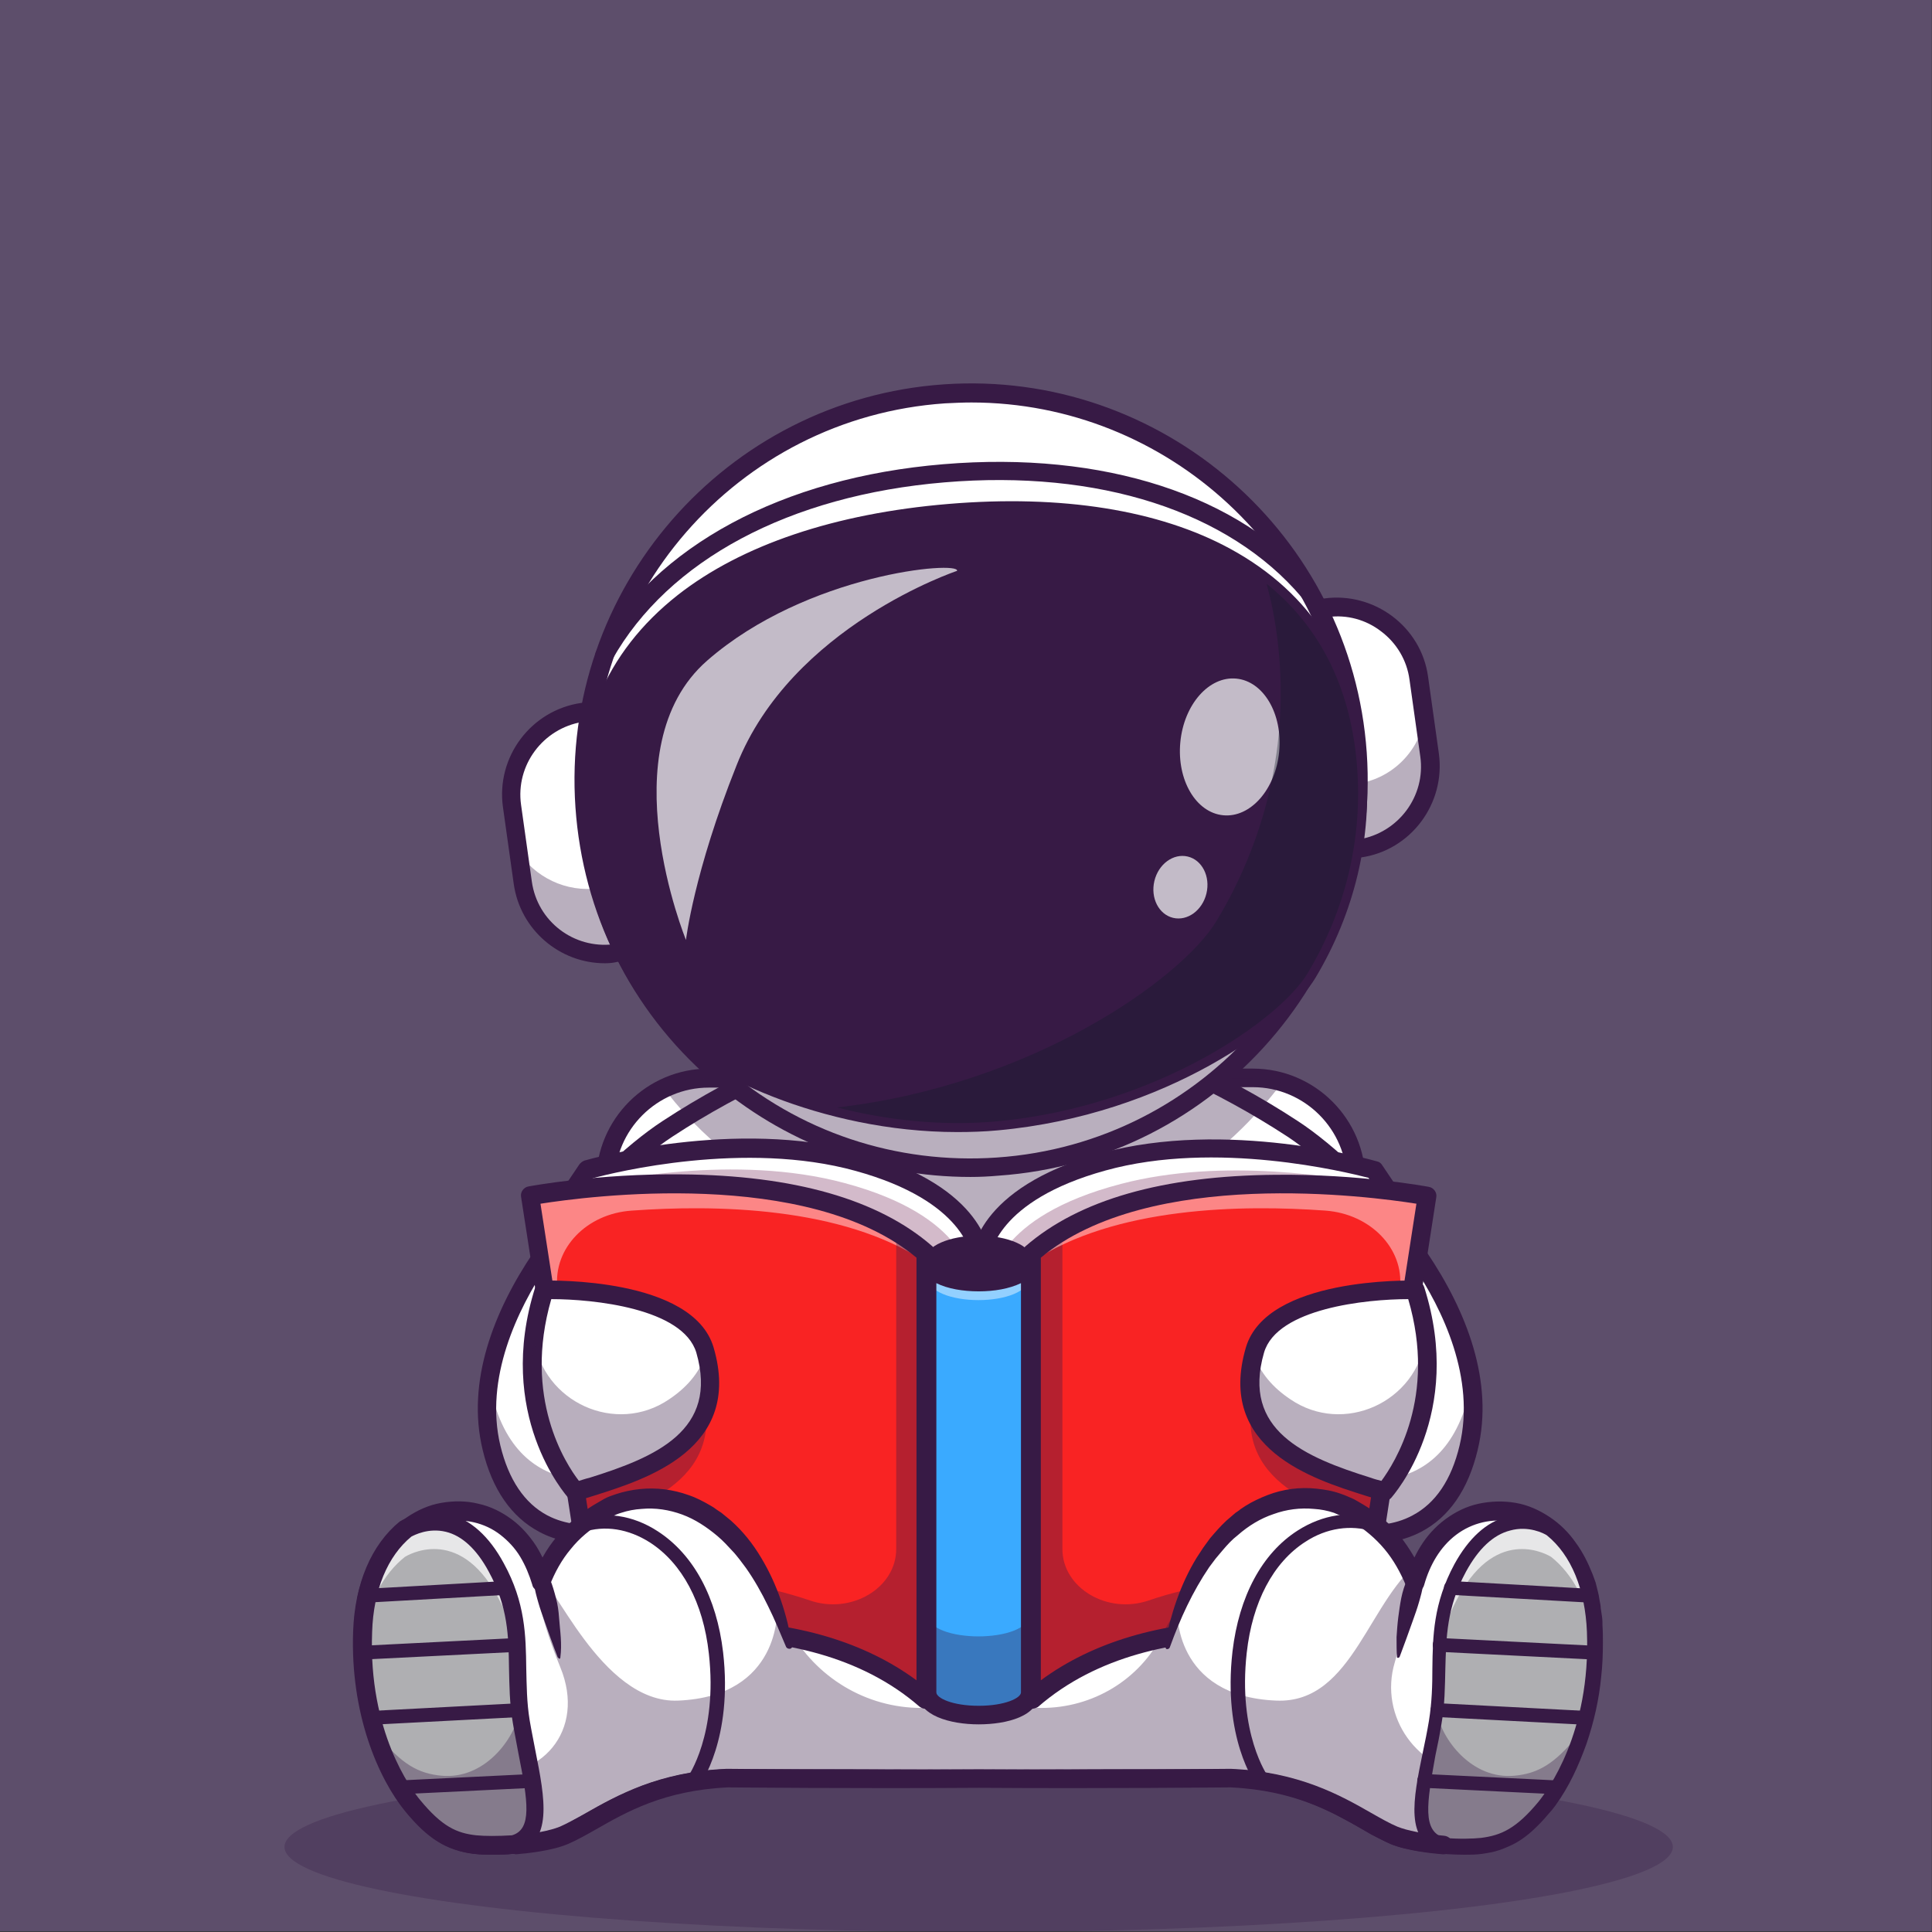 <?xml version="1.0" encoding="UTF-8"?><svg xmlns="http://www.w3.org/2000/svg" viewBox="0 0 300 300"><rect x="0" y="0" width="300" height="300" fill="#333333" stroke="none"/><defs><style>.cls-1{opacity:.45;}.cls-1,.cls-2,.cls-3,.cls-4{fill:none;}.cls-2{opacity:.3;}.cls-3{opacity:.35;}.cls-4{opacity:.7;}.cls-5{fill:#f92323;}.cls-6{fill:#fff;}.cls-7{fill:#6b184e;}.cls-8{fill:#afafb2;}.cls-9{fill:#111a28;}.cls-10{fill:#371a45;}.cls-11{fill:#3aaaff;}.cls-12{fill:#5d4e6b;}</style></defs><g id="Ebene_1"><rect class="cls-12" x="-.036" y="-.095" width="300" height="300"/></g><g id="Astronauten"><g id="Astronaut"><g class="cls-2"><ellipse class="cls-10" cx="151.966" cy="286.794" rx="107.791" ry="13.206"/></g><path class="cls-6" d="m210.554,183.361v69.179c0,8.849-7.173,16.021-16.021,16.021h-84.463c-8.848,0-16.021-7.173-16.021-16.021v-69.246c.067-6.301,3.821-11.731,9.117-14.278,2.078-1.006,4.424-1.542,6.905-1.542h84.463c1.542,0,3.084.201,4.558.67,6.569,1.877,11.396,7.977,11.463,15.217h0Z"/><path class="cls-10" d="m194.533,269.969h-84.463c-9.653,0-17.496-7.843-17.496-17.496v-69.045c0-9.653,7.843-17.496,17.496-17.496h84.463c9.653,0,17.496,7.843,17.496,17.496v69.045c0,9.653-7.843,17.496-17.496,17.496Zm-84.463-101.087c-8.044,0-14.613,6.569-14.613,14.613v68.978c0,8.044,6.569,14.613,14.613,14.613h84.463c8.044,0,14.613-6.569,14.613-14.613v-69.045c0-8.044-6.569-14.613-14.613-14.613l-84.463.067h0Z"/><rect class="cls-6" x="119.723" y="221.704" width="63.615" height="50.074"/><path class="cls-6" d="m228.117,224.788c-3.084,12.938-12.133,13.943-17.563,13.273-2.547-.335-4.29-1.006-4.29-1.006h-107.992s-1.743.67-4.29,1.006c-5.43.67-14.479-.335-17.63-13.273-3.553-14.815,7.106-31.104,17.63-41.494,3.419-3.352,6.77-6.1,9.653-7.977,1.073-.67,2.078-1.341,3.151-2.011,3.553-2.212,7.106-4.156,10.591-5.832,18.77-9.251,34.59-11.731,34.59-11.731h.603s15.82,2.48,34.59,11.731c2.815,1.408,5.698,2.949,8.647,4.692,1.676,1.006,3.419,2.078,5.095,3.151,2.882,1.877,6.301,4.625,9.72,8.044,10.457,10.323,21.116,26.613,17.496,41.427h0Z"/><g class="cls-3"><path class="cls-10" d="m228.117,224.788c-4.558,18.971-21.853,12.267-21.853,12.267h-107.992s-17.362,6.703-21.92-12.267c-.804-3.419-.871-6.905-.402-10.323.067.67.201,1.274.402,1.944,4.558,18.971,21.92,12.267,21.92,12.267h107.992s17.295,6.703,21.853-12.267c.134-.67.268-1.274.402-1.944.536,3.419.469,6.905-.402,10.323Z"/></g><path class="cls-10" d="m91.502,239.669c-2.413,0-5.162-.402-7.776-1.81-4.29-2.279-7.307-6.569-8.781-12.736-5.095-21.116,17.027-43.907,27.886-51.013,23.998-15.753,48.6-19.775,48.868-19.775h1.006c.268.067,24.87,4.022,48.868,19.775,10.86,7.106,32.981,29.897,27.886,51.013-1.475,6.167-4.424,10.457-8.781,12.736-6.905,3.62-14.748.67-15.083.603-.737-.268-1.14-1.14-.804-1.877s1.14-1.14,1.877-.804h0c.067,0,6.972,2.614,12.669-.469,3.553-1.877,6.033-5.497,7.307-10.86,2.48-10.39-2.547-21.049-7.307-28.087-6.167-9.318-14.345-16.49-19.373-19.842-22.725-14.882-45.851-19.038-47.594-19.373h-.402c-1.743.335-24.937,4.491-47.594,19.373-5.095,3.352-13.206,10.524-19.373,19.842-4.692,7.039-9.787,17.697-7.307,28.087,1.274,5.296,3.754,8.983,7.307,10.86,5.765,3.017,12.602.469,12.669.469.737-.268,1.609.067,1.877.804s-.067,1.609-.804,1.877c-.201,0-3.285,1.207-7.24,1.207h0Z"/><path class="cls-6" d="m211.091,131.744h0c-.67.067-1.274-.402-1.408-1.006l-4.893-34.925c-.067-.67.402-1.274,1.006-1.408h0c7.039-1.006,13.541,3.888,14.546,10.927l1.676,11.932c1.006,6.972-3.955,13.474-10.927,14.479h0Z"/><path class="cls-10" d="m210.889,132.013c-.737,0-1.341-.536-1.475-1.274l-4.893-34.925c-.134-.804.469-1.542,1.274-1.676,7.173-1.006,13.809,4.022,14.815,11.128l1.676,11.932c1.006,7.173-4.022,13.809-11.128,14.815-.134,0-.201,0-.268,0h0Zm-3.285-37.472c-.603,0-1.207.067-1.743.134-.536.067-.871.536-.804,1.073l4.893,34.925c.067.536.536.871,1.073.804h0c6.905-.938,11.664-7.374,10.725-14.211l-1.676-11.932c-.871-6.234-6.301-10.792-12.468-10.792h0Z"/><g class="cls-3"><path class="cls-10" d="m221.213,111.634l.804,5.564c1.006,7.039-3.888,13.541-10.927,14.546-.67.067-1.274-.402-1.408-1.073l-1.341-9.318c.268.402.737.603,1.207.536l.804-.134c5.631-.67,9.854-4.894,10.86-10.122h0Z"/></g><path class="cls-10" d="m210.889,133.219c-1.341,0-2.413-.938-2.614-2.279l-4.961-34.992c-.201-1.475.804-2.815,2.279-3.017,7.776-1.073,15.083,4.357,16.155,12.133l1.676,11.932c1.073,7.776-4.357,15.083-12.133,16.155-.134.067-.268.067-.402.067h0Zm0-2.882h0Zm-4.692-34.523l4.826,34.523c6.1-1.006,10.39-6.703,9.519-12.871l-1.676-11.932c-.402-3.017-2.011-5.698-4.424-7.508-2.346-1.81-5.296-2.614-8.245-2.212h0Z"/><path class="cls-6" d="m90.429,110.629h0c.67-.067,1.274.402,1.408,1.006l4.893,34.925c.067.67-.402,1.274-1.006,1.408h0c-7.039,1.006-13.541-3.888-14.546-10.927l-1.676-11.932c-.938-7.039,3.955-13.474,10.927-14.479h0Z"/><path class="cls-10" d="m93.915,148.369c-6.435,0-12.066-4.759-13.005-11.262l-1.676-11.932c-.938-7.173,4.022-13.809,11.195-14.815.804-.134,1.542.469,1.676,1.274l4.893,34.925c.067.402-.067.804-.268,1.073-.268.335-.603.536-1.006.603-.603.067-1.207.134-1.81.134h0Zm-3.285-37.539h-.134c-6.905.938-11.664,7.374-10.725,14.211l1.676,11.932c.938,6.905,7.374,11.664,14.211,10.725.268,0,.469-.134.67-.402s.201-.469.201-.737l-4.893-34.925c-.134-.402-.536-.804-1.006-.804h0Zm-.201-.201h0Z"/><g class="cls-3"><path class="cls-10" d="m95.39,136.906l1.341,9.72c.067.67-.402,1.274-1.073,1.408-3.687.536-7.24-.603-9.921-2.748-2.413-1.944-4.156-4.826-4.625-8.178l-.737-5.028c2.614,4.089,7.508,6.569,12.669,5.832l1.274-.201c.536-.067.938-.402,1.073-.804h0Z"/></g><path class="cls-10" d="m93.915,149.575c-6.972,0-13.139-5.162-14.144-12.334l-1.676-11.932c-1.073-7.776,4.357-15.016,12.133-16.155.737-.067,1.408.067,1.944.536.603.402.938,1.073,1.006,1.743l4.893,34.925c.067.67-.067,1.408-.536,2.011s-1.073.938-1.743,1.006c-.536.134-1.207.201-1.877.201h0Zm-3.486-37.472c-6.1,1.006-10.39,6.703-9.519,12.871l1.676,11.932c.871,6.167,6.502,10.457,12.669,9.72l-4.826-34.523h0Zm.067-1.475h0Z"/><g class="cls-3"><path class="cls-10" d="m199.024,168.144c-1.006,1.408-2.145,2.748-3.285,4.022-10.055,11.396-24.467,18.971-40.891,20.11-18.77,1.274-36.198-6.167-48.13-18.971-1.274-1.341-2.48-2.815-3.62-4.29,2.078-1.006,4.424-1.542,6.905-1.542h7.307c18.77-9.251,34.59-11.731,34.59-11.731h.603s15.82,2.48,34.59,11.731h7.374c1.609,0,3.151.201,4.558.67h0Z"/></g><circle class="cls-6" cx="150.76" cy="121.153" r="60.13"/><path class="cls-10" d="m150.693,181.551c-14.546,0-28.489-5.229-39.55-14.882-12.133-10.591-19.507-25.272-20.579-41.36-2.279-33.249,22.859-62.141,56.108-64.42,16.088-1.14,31.64,4.089,43.84,14.68,12.133,10.591,19.44,25.272,20.579,41.36h0c1.14,16.088-4.089,31.64-14.68,43.84-10.591,12.133-25.272,19.44-41.36,20.579-1.542.201-2.949.201-4.357.201Zm.134-120.259c-1.408,0-2.815.067-4.223.134-32.914,2.279-57.917,30.903-55.638,63.883,1.073,15.954,8.379,30.501,20.378,41.025,12.066,10.524,27.484,15.686,43.438,14.613,32.914-2.279,57.917-30.903,55.638-63.816-1.073-15.954-8.379-30.501-20.378-41.025-10.927-9.653-24.736-14.815-39.215-14.815h0Z"/><g class="cls-3"><path class="cls-10" d="m209.616,108.752c.603,2.681.938,5.43,1.14,8.245,2.279,33.115-22.725,61.805-55.839,64.152-33.115,2.279-61.805-22.725-64.152-55.839-.067-.938-.134-1.944-.134-2.815,6.033,28.892,32.646,49.672,62.945,47.594,32.243-2.279,56.711-29.361,56.04-61.336h0Z"/></g><path class="cls-10" d="m150.693,182.757c-14.882,0-29.026-5.296-40.355-15.15-12.401-10.792-19.842-25.808-20.982-42.231-2.346-33.852,23.328-63.347,57.18-65.693,33.852-2.346,63.347,23.328,65.693,57.18h0c2.346,33.852-23.328,63.347-57.18,65.693-1.475.134-2.949.201-4.357.201Zm.134-120.259c-1.341,0-2.681.067-4.089.134-32.31,2.212-56.711,30.299-54.499,62.61,1.073,15.619,8.178,29.897,19.976,40.22,11.798,10.323,26.948,15.351,42.567,14.278,32.31-2.212,56.711-30.299,54.499-62.61h0c-2.078-30.903-27.953-54.633-58.454-54.633h0Z"/><path class="cls-10" d="m210.688,118.606c1.006,11.731-1.877,22.926-7.642,32.512-4.29,7.173-23.395,20.647-48.13,22.993-22.926,2.145-44.913-8.379-50.343-14.68-7.24-8.446-11.999-19.038-13.005-30.769-2.614-31.037,22.993-46.119,55.839-48.935,32.914-2.815,60.666,7.843,63.28,38.88h0Z"/><path class="cls-10" d="m148.615,175.786c-21.183,0-39.952-9.452-45.181-15.485-7.709-8.983-12.334-19.909-13.34-31.573-1.274-15.15,3.821-27.417,15.15-36.332,9.921-7.776,24.4-12.669,42.03-14.144,17.563-1.475,32.713.938,43.773,6.972,12.669,6.905,19.708,18.099,21.049,33.249h0c1.006,11.664-1.743,23.194-7.843,33.383-4.223,7.039-23.06,21.25-49.27,23.663-2.145.201-4.29.268-6.368.268h0Zm8.58-95.054c-3.084,0-6.301.134-9.653.402-17.027,1.408-31.037,6.1-40.489,13.541-10.524,8.245-15.284,19.641-14.077,33.785.938,11.061,5.296,21.384,12.669,29.897,4.759,5.497,22.926,14.479,43.036,14.479,2.011,0,4.022-.067,6.033-.268,24.87-2.346,43.17-15.887,47.058-22.255,5.832-9.653,8.379-20.579,7.441-31.64h0c-1.207-14.144-7.776-24.602-19.507-30.97-8.513-4.558-19.641-6.972-32.512-6.972h0Z"/><g class="cls-4"><ellipse class="cls-6" cx="190.953" cy="115.983" rx="10.659" ry="7.709" transform="translate(57.328 295.034) rotate(-84.54)"/></g><g class="cls-4"><ellipse class="cls-6" cx="183.295" cy="137.763" rx="4.894" ry="4.156" transform="translate(6.812 284.151) rotate(-76.603)"/></g><g class="cls-3"><path class="cls-9" d="m196.678,90.653c7.843,6.301,12.938,15.485,14.01,27.953,1.006,11.731-1.877,22.926-7.642,32.512-4.29,7.173-23.395,20.647-48.13,22.993-8.714.804-17.362-.201-24.937-2.145,30.366-3.486,53.56-20.043,58.923-28.959,7.307-12.133,10.994-26.344,9.72-41.226-.335-3.955-1.006-7.709-1.944-11.128h0Z"/></g><path class="cls-10" d="m93.848,103.255c-.268,0-.536-.067-.804-.268-.67-.402-.804-1.341-.402-1.944,9.184-16.289,28.825-26.881,53.828-28.959,24.87-2.078,45.985,4.759,57.85,18.77.402.469.469,1.274.067,1.81-.469.67-1.341.804-2.011.335-.067-.067-.201-.134-.268-.268-11.329-13.34-31.506-19.842-55.437-17.831-24.065,2.011-42.902,12.066-51.616,27.551,0,.067-.067.067-.067.134-.268.402-.67.67-1.14.67h0Z"/><g class="cls-4"><path class="cls-6" d="m106.517,145.956s-12.2-29.83,3.285-43.371,39.215-15.552,38.813-13.943c0,0-25.741,8.58-34.254,30.232-6.636,16.624-7.843,27.082-7.843,27.082h0Z"/></g><path class="cls-6" d="m85.804,189.595l5.363-7.977s22.792-6.636,42.097-1.274c18.77,5.229,19.038,14.882,19.038,14.882v19.105h-62.342l-4.156-24.736h0Z"/><path class="cls-6" d="m152.302,195.293v19.105h-62.342l-4.156-24.803,3.419-5.028,1.944-2.882s22.792-6.636,42.097-1.274c18.77,5.162,19.038,14.882,19.038,14.882h0Z"/><g class="cls-2"><path class="cls-7" d="m150.626,198.577v15.82h-60.666l-4.156-24.803,3.419-5.028c5.363-1.341,24.937-5.43,41.896-.871,19.306,5.162,19.507,14.882,19.507,14.882h0Z"/></g><path class="cls-6" d="m218.799,189.595l-5.363-7.977s-22.792-6.636-42.097-1.274c-18.77,5.229-19.038,14.882-19.038,14.882v19.105h62.342l4.156-24.736h0Z"/><path class="cls-6" d="m218.799,189.595l-4.156,24.803h-62.342v-19.105s.268-9.72,19.038-14.882c19.306-5.363,42.097,1.274,42.097,1.274l1.81,2.681,3.553,5.229h0Z"/><g class="cls-2"><path class="cls-7" d="m218.799,189.595l-4.156,24.803h-60.599v-15.686s.268-9.72,20.043-14.882c15.887-4.156,33.986-1.073,41.159.469l3.553,5.296h0Z"/></g><path class="cls-6" d="m143.721,194.622c-19.373-16.893-61.47-8.916-61.47-8.916l10.725,69.313s31.372-7.977,50.745,8.916v-69.313Z"/><path class="cls-6" d="m143.721,194.622c-19.373-16.893-61.47-8.916-61.47-8.916l10.725,69.313s31.372-7.977,50.745,8.916v-69.313Z"/><path class="cls-10" d="m152.302,215.872h-62.342c-.737,0-1.274-.536-1.408-1.207l-4.156-24.803c-.067-.335,0-.737.201-1.073l5.363-7.977c.201-.268.469-.469.804-.603.938-.268,23.395-6.636,42.902-1.274,19.574,5.43,20.043,15.82,20.043,16.289v19.172c0,.804-.603,1.475-1.408,1.475h0Zm-61.135-2.882h59.66v-17.63c0-.402-.938-8.848-17.965-13.541-17.161-4.759-37.405.201-40.824,1.14l-4.759,7.039,3.888,22.993h0Z"/><path class="cls-10" d="m214.643,215.872h-62.342c-.804,0-1.408-.67-1.408-1.408v-19.105c0-.469.469-10.86,20.043-16.289,19.507-5.363,41.963,1.006,42.902,1.274.335.067.603.268.804.603l5.363,7.977c.201.335.268.67.201,1.073l-4.156,24.803c-.134.536-.737,1.073-1.408,1.073Zm-60.934-2.882h59.66l3.888-23.06-4.759-7.039c-3.419-.871-23.663-5.899-40.824-1.14-17.027,4.692-17.898,13.139-17.965,13.541v17.697h0Z"/><path class="cls-5" d="m143.721,194.622v69.313c-19.373-16.893-50.745-8.916-50.745-8.916l-2.882-18.635-5.363-27.082-2.48-23.529c0-.067,42.097-8.044,61.47,8.848h0Z"/><g class="cls-1"><path class="cls-6" d="m143.721,194.622v1.341c-12.938-8.647-32.78-8.916-45.65-7.977-6.972.469-12.133,5.832-11.53,11.932l1.408,13.072,5.028,42.03c-1.743.335,0,0,0,0l-2.882-18.635-5.363-27.082-2.48-23.529c0-.067,42.097-8.044,61.47,8.848h0Z"/></g><g class="cls-3"><path class="cls-10" d="m143.721,194.622v69.313c-19.373-16.893-50.745-8.916-50.745-8.916l-.938-8.58c7.039-1.14,19.574-2.748,33.718,2.078,6.435,2.212,13.407-1.944,13.407-7.977v-49.136c1.676.938,3.151,2.011,4.558,3.218h0Z"/></g><path class="cls-5" d="m221.682,185.707l-3.151,20.311-4.759,30.97-2.815,18.032s-31.372-7.977-50.745,8.916v-69.313c19.373-16.893,61.47-8.916,61.47-8.916h0Z"/><path class="cls-10" d="m143.721,265.343c-.335,0-.67-.134-.938-.335-18.568-16.155-49.136-8.714-49.404-8.647-.402.067-.804,0-1.14-.201s-.603-.603-.603-1.006l-10.725-69.313c-.134-.737.402-1.475,1.14-1.609.402-.067,10.792-2.011,23.73-1.877,17.496.134,30.635,3.888,38.947,11.128.335.268.469.67.469,1.073v69.313c0,.536-.335,1.073-.871,1.341-.201.134-.402.134-.603.134h0Zm-33.517-13.675h.938c12.468.134,23.194,3.352,31.171,9.251v-65.626c-16.893-14.077-51.147-9.519-58.387-8.379l10.256,66.364c2.681-.603,8.647-1.609,16.021-1.609h0Z"/><g class="cls-3"><path class="cls-10" d="m160.413,194.622v69.313c19.373-16.893,50.745-8.916,50.745-8.916l.938-8.58c-7.039-1.14-19.574-2.748-33.718,2.078-6.435,2.212-13.407-1.944-13.407-7.977v-49.136c-1.676.938-3.151,2.011-4.558,3.218h0Z"/></g><g class="cls-1"><path class="cls-6" d="m160.212,194.622v1.341c12.938-8.647,32.78-8.916,45.65-7.977,6.972.536,12.133,5.899,11.53,11.932l-1.408,13.072-5.028,42.03c1.743.335,0,0,0,0l2.882-18.77,4.156-26.948,3.62-23.529c.067-.067-42.03-8.044-61.403,8.848h0Z"/></g><path class="cls-10" d="m160.212,265.343c-.201,0-.402-.067-.603-.134-.536-.268-.871-.737-.871-1.341v-69.246c0-.402.201-.804.469-1.073,8.312-7.24,21.384-10.994,38.947-11.128,12.938-.134,23.328,1.81,23.73,1.877.737.134,1.274.871,1.14,1.609l-10.725,69.313c-.067.402-.268.737-.603,1.006-.335.201-.737.268-1.14.201-.335-.067-30.836-7.575-49.404,8.647-.268.134-.603.268-.938.268Zm1.408-70.051v65.626c7.977-5.899,18.703-9.117,31.171-9.251,7.776-.067,14.144,1.006,16.893,1.609l10.256-66.364c-7.173-1.14-41.427-5.698-58.32,8.379h0Z"/><g class="cls-3"><path class="cls-10" d="m218.531,206.018l-4.759,30.97c-7.709-2.413-23.261-6.368-18.837-21.585,2.413-8.58,18.837-9.318,23.596-9.385h0Z"/></g><g class="cls-3"><path class="cls-10" d="m85.335,206.018l4.759,30.97c7.709-2.413,23.261-6.368,18.837-21.585-2.413-8.58-18.837-9.318-23.596-9.385h0Z"/></g><path class="cls-6" d="m219.805,200.253s-21.987-.67-24.937,9.385c-4.692,16.088,13.005,19.574,20.043,21.987,0,0,10.994-12.133,4.893-31.372h0Z"/><g class="cls-3"><path class="cls-10" d="m214.911,231.625c-6.972-2.413-24.266-5.832-20.244-21.384,1.006,3.017,3.084,5.296,5.698,7.039,8.245,5.631,19.641.469,20.982-9.452,0-.067,0-.201.067-.268,1.743,14.949-6.502,24.065-6.502,24.065h0Z"/></g><path class="cls-10" d="m214.911,233.1c-.134,0-.335,0-.469-.067-.737-.268-1.542-.536-2.48-.804-8.044-2.547-23.127-7.24-18.501-22.993,3.218-10.927,25.406-10.39,26.344-10.39.603,0,1.14.402,1.341,1.006,6.301,19.775-4.692,32.243-5.162,32.78-.268.268-.67.469-1.073.469h0Zm3.754-31.372c-6.435,0-20.378,1.408-22.389,8.312-3.486,12.066,6.301,16.222,16.624,19.44.536.201,1.073.335,1.609.469,2.011-2.748,8.647-13.005,4.156-28.221h0Z"/><path class="cls-6" d="m122.606,255.489c-6.972-25.339-22.59-24.467-28.489-21.317-3.419,1.877-7.374,4.692-10.122,11.329-4.558-16.624-26.881-14.815-27.685,7.843-.469,13.273,4.29,22.859,7.776,27.082,3.419,4.156,5.966,5.564,9.653,6.033,3.352.402,10.524-.134,13.742-1.475,5.363-2.279,11.798-8.312,25.406-8.916,0,0,18.434.201,39.081.067,20.647.134,39.081-.067,39.081-.067,13.608.603,20.043,6.636,25.406,8.916,3.218,1.341,10.39,1.944,13.742,1.475,3.687-.469,6.234-1.877,9.653-6.033,3.486-4.223,8.245-13.742,7.776-27.082-.804-22.59-23.127-24.467-27.685-7.843-2.748-6.703-6.703-9.452-10.122-11.329-5.832-3.218-21.518-4.022-28.489,21.317v10.725h-58.521c-.067,0-.067-7.91-.067-7.977l-.134-2.748h0Z"/><g class="cls-3"><path class="cls-10" d="m239.781,280.426c-3.419,4.156-5.966,5.564-9.653,6.033-3.352.402-10.524-.134-13.742-1.475-5.363-2.279-11.798-8.312-25.406-8.916,0,0-18.434.201-39.081.067-20.647.134-39.081-.067-39.081-.067-13.608.603-20.043,6.636-25.406,8.916-3.218,1.341-10.39,1.944-13.742,1.475-3.62-.469-6.234-1.877-9.653-6.033-3.486-4.223-8.245-13.742-7.776-27.082.067-1.207.134-2.279.268-3.352,1.073,9.318,4.692,16.088,7.441,19.44,3.419,4.156,5.966,5.564,9.653,6.033h.067c10.457,1.341,17.362-6.77,13.34-16.557-2.95-7.24-4.089-12.669-3.151-13.407,1.676-1.341,9.318,19.105,21.451,18.568,15.954-.67,15.351-14.077,15.351-14.077,0,0,.871,1.073,1.877,2.949,4.089,7.508,11.932,12.267,20.512,12.267,2.882,0,5.832,0,8.781-.067,3.419,0,6.77,0,9.921.067,7.91,0,15.217-4.357,18.77-11.463,1.14-2.279,2.279-3.754,2.279-3.754,0,0-.67,13.407,15.351,14.077,12.133.536,14.412-16.356,22.993-22.121-1.877,1.274-2.279,8.58-4.558,16.155-2.547,8.446,3.62,17.094,12.401,17.362.402,0,.737,0,1.006-.067,3.687-.469,6.234-1.877,9.653-6.033,2.748-3.352,6.368-10.122,7.441-19.44.134,1.073.268,2.212.335,3.352.603,13.407-4.156,22.926-7.642,27.149h0Z"/></g><path class="cls-10" d="m86.608,257.366c-.737-1.877-1.408-3.821-2.078-5.698-.335-.938-.67-1.877-.938-2.815s-.536-1.877-.67-2.882h0c-.134-.737.402-1.341,1.073-1.475.603-.067,1.14.268,1.408.737.402.938.67,1.944.938,2.949s.402,2.011.469,3.017.201,2.011.268,3.084c.067,1.006.067,2.078-.067,3.084,0,.134-.067.201-.201.201-.067-.134-.134-.134-.201-.201h0Z"/><path class="cls-10" d="m79.704,287.867c-.804,0-1.408-.67-1.408-1.475,0-.67.469-1.207,1.073-1.408.134,0,.268-.067.402-.067.804,0,1.408.67,1.408,1.475,0,.67-.469,1.207-1.073,1.408-.134.067-.268.067-.402.067Z"/><path class="cls-10" d="m216.923,257.299c-.067-1.006-.067-2.078-.067-3.084.067-1.006.134-2.011.268-3.084.134-1.006.268-2.011.469-3.017.201-1.006.536-2.011.938-2.949.268-.67,1.073-.938,1.743-.67.536.268.871.804.737,1.408h0c-.134,1.006-.402,1.944-.67,2.882s-.603,1.877-.938,2.815c-.67,1.877-1.341,3.754-2.078,5.698h0c-.067.067-.134.134-.268.134-.067,0-.134-.067-.134-.134h0Z"/><path class="cls-10" d="m180.858,255.355c.938-4.692,2.413-9.318,4.961-13.474.335-.536.67-1.006,1.006-1.542.335-.469.737-1.006,1.073-1.475.804-.938,1.609-1.877,2.547-2.748.469-.402.938-.804,1.408-1.207.268-.201.536-.335.737-.536.268-.201.536-.335.804-.536,1.073-.67,2.212-1.207,3.419-1.676,2.413-.938,5.028-1.274,7.575-1.006,1.274.134,2.547.335,3.821.804.603.201,1.207.469,1.81.737.335.134.603.335.871.469.268.134.536.335.804.469,2.145,1.274,4.156,2.949,5.698,4.893.804,1.006,1.475,2.011,2.145,3.151.603,1.073,1.14,2.212,1.609,3.352l-2.815.134c.536-1.743,1.274-3.486,2.279-5.095s2.279-3.017,3.821-4.156c1.542-1.14,3.285-2.011,5.162-2.413,1.877-.402,3.821-.469,5.765-.134s3.687,1.14,5.296,2.212,2.949,2.413,4.022,3.955c1.14,1.542,1.944,3.218,2.614,4.893.134.402.335.871.469,1.274l.335,1.341c.134.469.201.871.268,1.341s.201.871.201,1.341l.201,1.341c.067.469.067.871.067,1.341.067.938.067,1.81.067,2.681,0,1.743-.067,3.553-.268,5.296-.335,3.553-1.14,7.039-2.279,10.39-1.207,3.352-2.681,6.636-4.826,9.586-.268.335-.536.737-.871,1.073-.268.335-.603.67-.871,1.006-.603.67-1.274,1.341-1.944,1.944s-1.475,1.207-2.279,1.676c-.804.469-1.743.871-2.681,1.207s-1.877.469-2.748.603c-.938.134-1.877.134-2.748.134-1.81,0-3.553-.134-5.363-.335-.871-.134-1.743-.201-2.681-.402-.871-.201-1.743-.335-2.681-.67-.469-.134-.938-.335-1.341-.536s-.804-.402-1.207-.603-.804-.402-1.207-.603l-1.14-.67c-1.475-.871-2.949-1.676-4.491-2.48-1.475-.737-3.017-1.408-4.558-2.011-3.151-1.14-6.368-1.877-9.72-2.145-.804-.067-1.609-.134-2.48-.134h-18.099l-20.647.067-20.647-.067h-17.898c-.871,0-1.676.134-2.48.134-3.352.268-6.569,1.006-9.72,2.145-1.542.603-3.084,1.207-4.558,2.011-1.475.737-2.95,1.609-4.491,2.48l-1.14.67c-.402.201-.737.402-1.207.603-.402.201-.804.402-1.207.603-.402.201-.871.402-1.341.536-.938.335-1.81.469-2.681.67s-1.743.268-2.681.402c-1.743.201-3.553.335-5.296.335-.871,0-1.81,0-2.748-.134-.938-.134-1.877-.268-2.748-.603-.938-.268-1.81-.67-2.681-1.207s-1.609-1.073-2.279-1.676c-.737-.603-1.341-1.274-1.944-1.944-.335-.335-.603-.67-.871-1.006s-.603-.737-.871-1.073c-2.145-2.949-3.687-6.234-4.826-9.586-1.14-3.352-1.877-6.837-2.279-10.39-.134-1.743-.268-3.553-.268-5.296,0-.871,0-1.743.067-2.681.067-.469.067-.871.067-1.341l.201-1.341c.067-.469.134-.871.201-1.341.067-.469.134-.871.268-1.341l.402-1.341c.134-.469.268-.871.469-1.274.67-1.743,1.475-3.419,2.614-4.893,1.073-1.475,2.48-2.882,4.022-3.955,1.609-1.073,3.352-1.877,5.296-2.212s3.888-.335,5.765.134c1.877.402,3.62,1.274,5.162,2.413s2.815,2.614,3.821,4.156c1.006,1.609,1.743,3.352,2.212,5.095l-2.748-.134c.469-1.14,1.006-2.279,1.609-3.352s1.341-2.145,2.145-3.084c1.609-1.944,3.62-3.62,5.698-4.893.268-.134.536-.335.804-.469.268-.134.536-.335.804-.469.603-.335,1.207-.536,1.81-.737,1.207-.402,2.48-.67,3.754-.804,2.547-.268,5.162.067,7.575.938,1.207.402,2.346,1.006,3.486,1.676.268.134.536.335.804.536.268.201.536.335.804.536.469.402,1.006.804,1.475,1.207,1.877,1.676,3.419,3.62,4.692,5.765,2.547,4.223,4.022,8.849,4.826,13.608.067.268-.134.536-.402.536-.201,0-.402-.067-.536-.268h0c-.938-2.212-1.81-4.357-2.815-6.368-1.006-2.078-2.145-4.089-3.419-5.899-.335-.469-.67-.871-1.006-1.341-.335-.402-.67-.871-1.073-1.274-.737-.804-1.475-1.609-2.346-2.346-1.676-1.408-3.486-2.614-5.497-3.352s-4.156-1.073-6.301-.871c-1.073.067-2.145.268-3.151.603-.469.134-1.006.335-1.408.603-.201.134-.469.268-.737.402s-.469.268-.737.402c-1.944,1.14-3.62,2.547-4.961,4.223-1.408,1.676-2.48,3.62-3.285,5.698-.268.737-1.14,1.073-1.877.804-.402-.201-.737-.536-.804-.938h0c-.469-1.542-1.073-3.017-1.877-4.357s-1.877-2.48-3.084-3.419c-2.413-1.877-5.631-2.614-8.647-2.011-1.475.335-2.95.938-4.223,1.81-1.274.871-2.413,2.011-3.352,3.218-.938,1.274-1.676,2.681-2.212,4.223-.134.402-.268.737-.402,1.14l-.335,1.207c-.134.402-.134.804-.268,1.207s-.134.804-.201,1.207l-.134,1.207c-.067.402-.067.804-.067,1.207-.067.804-.067,1.676-.067,2.48,0,1.676.067,3.352.268,5.028.335,3.352,1.073,6.636,2.078,9.787,1.073,3.151,2.547,6.167,4.424,8.781.268.335.469.67.737.938.268.335.536.67.804.938.536.603,1.14,1.207,1.676,1.743,1.207,1.073,2.48,1.877,3.888,2.279.737.201,1.475.402,2.279.469.737.067,1.609.134,2.413.134,1.676,0,3.352-.134,4.961-.335s3.285-.469,4.759-.938c.201-.067.335-.134.536-.201.134-.067.335-.134.536-.201.335-.134.737-.335,1.073-.536s.737-.402,1.073-.603l1.14-.603c1.475-.871,3.017-1.743,4.625-2.547,1.609-.804,3.218-1.475,4.893-2.145,3.352-1.207,6.905-2.011,10.457-2.346.871-.067,1.81-.134,2.681-.134h18.099l20.714.067,20.714-.067h18.099c.871,0,1.81.134,2.681.134,3.553.335,7.039,1.14,10.457,2.346,1.676.603,3.352,1.341,4.893,2.145,1.609.804,3.084,1.676,4.625,2.547l1.14.603c.335.201.737.402,1.073.603.335.201.737.335,1.073.536.201.067.335.201.536.201.201.067.335.134.536.201,1.475.469,3.151.737,4.759.938,1.676.201,3.352.335,4.961.335.804,0,1.676,0,2.413-.134.804-.067,1.542-.268,2.279-.469,1.408-.469,2.748-1.207,3.888-2.279.603-.536,1.14-1.073,1.676-1.743.268-.335.536-.603.804-.938.268-.335.469-.603.737-.938,1.944-2.614,3.352-5.698,4.424-8.781,1.073-3.151,1.81-6.435,2.078-9.787.134-1.676.268-3.352.268-5.028,0-.804,0-1.676-.067-2.48,0-.402-.067-.804-.067-1.207l-.134-1.207c-.067-.402-.134-.804-.201-1.207s-.134-.804-.268-1.207l-.335-1.207c-.067-.402-.268-.737-.402-1.14-.536-1.475-1.274-2.949-2.212-4.223-.938-1.274-2.078-2.346-3.352-3.218s-2.681-1.475-4.223-1.81c-3.017-.603-6.167.134-8.647,2.011-2.48,1.877-4.089,4.692-4.961,7.776-.201.804-1.006,1.274-1.81,1.006-.469-.134-.804-.469-1.006-.871h0c-.871-2.078-1.944-4.022-3.352-5.698s-3.084-3.084-4.961-4.223c-.268-.134-.469-.268-.737-.402-.268-.134-.469-.268-.737-.402-.469-.201-.938-.402-1.408-.603-1.006-.335-2.011-.536-3.084-.603-2.145-.201-4.29.067-6.301.804-2.011.67-3.888,1.81-5.564,3.285-.871.67-1.609,1.475-2.346,2.346-.335.402-.737.871-1.073,1.274-.335.469-.67.871-1.006,1.341-1.274,1.877-2.413,3.888-3.419,5.966s-1.877,4.223-2.681,6.435h0c-.067.268-.402.402-.603.268-.067-.201-.201-.469-.201-.67h0Z"/><path class="cls-8" d="m239.781,280.426c-3.419,4.156-5.966,5.564-9.653,6.033-1.475.201-3.754.201-6.033,0h0c-5.765-1.542-2.748-9.72-1.207-19.038,1.475-8.58-1.006-15.083,3.888-23.998,5.899-10.792,13.608-6.234,14.077-5.966h0c3.687,3.017,6.368,8.245,6.636,15.887.536,13.273-4.223,22.859-7.709,27.082h0Z"/><path class="cls-8" d="m79.704,286.459h0c-2.279.201-4.491.201-5.966,0-3.62-.469-6.234-1.877-9.653-6.033-3.486-4.223-8.245-13.742-7.776-27.082.268-7.642,3.017-12.938,6.703-15.954h0c.335-.201,8.044-4.893,14.01,5.966,4.893,8.916,2.413,15.418,3.888,23.998,1.676,9.385,4.558,17.563-1.207,19.105h0Z"/><g class="cls-4"><path class="cls-6" d="m77.089,243.423c2.95,5.43,3.218,9.988,3.285,14.68-.335-3.218-1.073-6.502-3.151-10.256-6.1-11.128-14.01-6.301-14.345-6.1h0c-3.285,2.614-5.765,6.972-6.636,13.139,0-.536,0-1.006.067-1.542.268-7.642,3.017-12.938,6.703-15.954h0c.402-.134,8.111-4.894,14.077,6.033h0Z"/></g><path class="cls-8" d="m80.642,264.874c-.201-2.346-.201-4.558-.268-6.77.268,2.279.268,4.491.268,6.77Z"/><g class="cls-3"><path class="cls-10" d="m79.704,286.459h0c-2.279.201-4.491.201-5.966,0-3.62-.469-6.234-1.877-9.653-6.033-1.944-2.346-4.29-6.368-5.899-11.731.268.335.536.67.737,1.006,3.419,4.156,5.966,5.698,9.653,6.033,6.569.603,11.329-5.564,12.133-10.122.067.603.134,1.207.268,1.81,1.609,9.318,4.491,17.496-1.274,19.038h0Z"/></g><path class="cls-10" d="m76.419,288.001c-1.073,0-2.078-.067-2.882-.134-4.223-.536-7.106-2.346-10.591-6.569-4.223-5.162-8.58-15.217-8.111-28.02.268-7.374,2.815-13.407,7.24-17.027h0c.067,0,.067-.067.134-.067h0c.335-.201,3.553-2.145,7.575-1.073,3.285.871,6.167,3.419,8.446,7.642,3.352,6.1,3.419,11.262,3.486,16.289.067,2.614.067,5.296.536,8.111.268,1.609.603,3.151.871,4.625,1.475,7.441,2.882,14.412-3.218,16.021-.067,0-.201.067-.268.067-1.006.134-2.145.134-3.218.134h0Zm3.285-1.542h0Zm-15.82-47.862c-3.687,3.017-5.899,8.312-6.1,14.815-.603,15.552,6.1,24.467,7.441,26.076,3.419,4.156,5.698,5.162,8.714,5.497,1.341.134,3.419.134,5.564,0,3.151-.938,2.48-5.229,1.006-12.669-.268-1.542-.603-3.084-.871-4.759-.536-3.084-.536-5.899-.603-8.58-.067-4.893-.134-9.452-3.151-14.949-1.877-3.486-4.156-5.564-6.636-6.167-2.748-.67-4.961.536-5.363.737h0Z"/><path class="cls-10" d="m79.704,287.867c-.402,0-.737-.134-1.006-.402-.536-.536-.536-1.475,0-2.011.268-.268.603-.402.938-.402,3.084-.268,5.832-.804,7.307-1.408,1.207-.536,2.547-1.274,4.089-2.145,4.759-2.681,11.195-6.368,21.786-6.837h.067c.201,0,18.703.201,39.081.067,20.378.134,38.88-.067,39.081-.067h.067c10.591.469,17.094,4.156,21.786,6.837,1.542.871,2.815,1.609,4.089,2.145,1.475.603,4.156,1.14,7.24,1.408.804.067,1.408.737,1.341,1.542-.067.804-.737,1.408-1.542,1.341-1.609-.134-5.631-.536-8.111-1.609-1.408-.603-2.815-1.408-4.357-2.279-4.692-2.681-10.591-6.033-20.445-6.502-1.006,0-19.172.201-39.081.067-19.909.134-38.075-.067-39.014-.067-9.921.469-15.753,3.821-20.445,6.502-1.542.871-2.95,1.676-4.357,2.279-2.48,1.073-6.435,1.475-8.111,1.609-.268-.067-.335-.067-.402-.067h0Z"/><g class="cls-4"><path class="cls-6" d="m226.642,243.423c-3.017,5.43-3.218,9.988-3.285,14.68.335-3.218,1.073-6.502,3.151-10.256,6.1-11.128,14.01-6.301,14.345-6.1h0c3.285,2.614,5.765,6.972,6.636,13.139v-1.542c-.268-7.642-3.017-12.938-6.703-15.954h0c-.469-.134-8.178-4.894-14.144,6.033h0Z"/></g><g class="cls-3"><path class="cls-10" d="m224.028,286.459h0c2.279.201,4.491.201,5.966,0,3.687-.469,6.234-1.877,9.653-6.033,1.944-2.346,4.29-6.368,5.899-11.731-.268.335-.536.67-.737,1.006-3.419,4.156-5.966,5.698-9.653,6.033-6.569.603-11.329-5.564-12.133-10.122-.067.603-.134,1.207-.268,1.81-1.609,9.318-4.491,17.496,1.274,19.038h0Z"/></g><path class="cls-10" d="m76.419,287.666c-1.073,0-2.078-.067-2.815-.134-4.089-.536-6.905-2.279-10.323-6.435-4.156-5.095-8.446-15.083-7.977-27.819.268-7.307,2.815-13.206,7.106-16.759h0l.067-.067h0c.335-.201,3.419-2.078,7.307-1.073,3.218.804,5.966,3.352,8.245,7.441,3.285,6.033,3.352,11.195,3.419,16.155.067,2.614.067,5.296.536,8.178.268,1.609.603,3.151.871,4.692,1.475,7.575,2.815,14.077-2.95,15.619h-.201c-1.073.134-2.212.201-3.285.201h0Zm3.285-1.207h0Zm-16.021-48.13c-3.821,3.084-6.033,8.446-6.301,15.083-.603,15.686,6.167,24.669,7.508,26.344,3.486,4.223,5.832,5.229,8.916,5.631,1.341.201,3.486.201,5.631,0,3.486-1.006,2.815-5.43,1.274-13.072-.268-1.542-.603-3.084-.871-4.692-.536-3.017-.536-5.832-.603-8.513-.067-4.893-.134-9.519-3.218-15.15-1.944-3.553-4.29-5.698-6.837-6.368-2.815-.804-5.162.469-5.497.737h0Z"/><path class="cls-10" d="m56.309,257.701c-.603,0-1.073-.469-1.073-1.006-.067-.603.402-1.073,1.006-1.14l23.998-1.207c.603,0,1.073.402,1.14,1.006.067.603-.402,1.073-1.006,1.14l-24.065,1.207c.067,0,0,0,0,0h0Z"/><path class="cls-10" d="m57.046,248.853c-.603,0-1.073-.469-1.073-1.006-.067-.603.402-1.073,1.006-1.14l21.518-1.207c.603,0,1.073.402,1.14,1.006.067.603-.402,1.073-1.006,1.14l-21.585,1.207c.067,0,0,0,0,0h0Z"/><path class="cls-10" d="m57.65,267.824c-.603,0-1.073-.469-1.073-1.006-.067-.603.402-1.073,1.006-1.14l23.06-1.207c.603,0,1.073.402,1.14,1.006.067.603-.402,1.073-1.006,1.14l-23.127,1.207q.067,0,0,0h0Z"/><path class="cls-10" d="m62.074,278.616c-.603,0-1.073-.469-1.073-1.006,0-.603.402-1.073,1.006-1.14l20.647-1.006c.603,0,1.073.402,1.14,1.006s-.402,1.073-1.006,1.14l-20.714,1.006c.067,0,0,0,0,0h0Z"/><path class="cls-10" d="m247.557,257.701h0l-24.065-1.207c-.603,0-1.073-.536-1.006-1.14,0-.603.536-1.073,1.14-1.006l23.998,1.207c.603,0,1.073.536,1.006,1.14,0,.536-.469,1.006-1.073,1.006h0Z"/><path class="cls-10" d="m246.82,248.853h0l-21.585-1.207c-.603,0-1.073-.536-1.006-1.14,0-.603.536-1.073,1.14-1.006l21.518,1.207c.603,0,1.073.536,1.006,1.14,0,.536-.469,1.006-1.073,1.006h0Z"/><path class="cls-10" d="m246.216,267.824h0l-23.06-1.207c-.603,0-1.073-.536-1.006-1.14,0-.603.536-1.073,1.14-1.006l23.06,1.207c.603,0,1.073.536,1.006,1.14-.067.536-.536,1.006-1.14,1.006h0Z"/><path class="cls-10" d="m241.792,278.616h0l-20.714-1.006c-.603,0-1.073-.536-1.006-1.14,0-.603.536-1.073,1.14-1.006l20.646,1.006c.603,0,1.073.536,1.006,1.14,0,.603-.469,1.006-1.073,1.006h0Z"/><path class="cls-10" d="m227.447,287.666c-1.073,0-2.212-.067-3.419-.134h0c-.067,0-.134,0-.268-.067-5.631-1.542-4.357-7.977-2.815-15.418.335-1.542.67-3.218.938-4.826.469-2.882.536-5.564.536-8.178.067-4.961.134-10.055,3.419-16.155,2.212-4.022,4.961-6.569,8.178-7.374,3.888-1.006,7.106.804,7.441,1.073h0c.067,0,.067.067.134.067h0c4.29,3.486,6.77,9.385,7.039,16.691.469,12.736-3.821,22.725-7.977,27.819-3.419,4.156-6.234,5.899-10.323,6.435-.804,0-1.743.067-2.882.067h0Zm-3.151-2.279c2.212.201,4.357.134,5.698,0,3.084-.402,5.43-1.408,8.916-5.631h0c1.341-1.676,8.111-10.658,7.508-26.344-.268-6.569-2.413-11.932-6.234-15.016-.402-.268-2.815-1.542-5.698-.737-2.614.67-4.893,2.815-6.837,6.368-3.017,5.564-3.084,10.189-3.218,15.15-.067,2.681-.067,5.497-.603,8.513-.268,1.676-.603,3.352-.938,4.893-1.341,7.508-2.078,11.798,1.408,12.803h0Z"/><path class="cls-10" d="m107.657,277.611c-.201,0-.469-.067-.67-.201-.469-.335-.603-1.006-.201-1.475.067-.067,4.692-6.636,3.285-19.172-.871-7.91-4.156-14.01-9.117-17.228-3.352-2.145-7.039-2.748-10.457-1.609-.603.201-1.207-.134-1.341-.67-.201-.603.134-1.207.67-1.341,4.089-1.274,8.446-.67,12.334,1.877,5.564,3.62,9.117,10.256,10.122,18.77,1.542,13.407-3.486,20.445-3.687,20.714-.268.201-.603.402-.938.335h0Z"/><path class="cls-10" d="m195.941,277.611c-.335,0-.67-.134-.871-.469-.201-.268-5.229-7.24-3.687-20.714,1.006-8.513,4.558-15.217,10.122-18.77,3.888-2.48,8.245-3.151,12.334-1.877.603.201.871.804.67,1.341-.201.603-.804.871-1.341.67-3.419-1.073-7.173-.536-10.457,1.609-5.028,3.218-8.245,9.385-9.117,17.228-1.408,12.535,3.218,19.105,3.285,19.172.335.469.268,1.14-.268,1.475-.201.268-.469.335-.67.335h0Z"/><path class="cls-11" d="m159.944,195.293v67.436c0,4.692-16.021,4.692-16.021,0v-67.436c0,5.028,16.021,5.028,16.021,0Z"/><g class="cls-1"><path class="cls-6" d="m159.944,195.293v2.815c0,5.028-16.021,5.028-16.021,0v-2.815c0,5.028,16.021,5.028,16.021,0Z"/></g><g class="cls-3"><path class="cls-10" d="m159.944,250.529v12.2c0,4.692-16.021,4.692-16.021,0v-12.2c0,4.759,16.021,4.759,16.021,0Z"/></g><path class="cls-10" d="m151.966,267.757c-4.357,0-9.452-1.341-9.452-4.961v-67.436c0-.804.67-1.408,1.408-1.408s1.408.67,1.408,1.408c0,1.073,2.681,2.346,6.569,2.346s6.569-1.207,6.569-2.346c0-.804.67-1.408,1.408-1.408s1.408.67,1.408,1.408v67.436c.134,3.687-4.961,4.961-9.318,4.961h0Zm-6.569-68.509v63.548c0,.871,2.48,2.078,6.569,2.078s6.569-1.207,6.569-2.078v-63.548c-1.81.871-4.156,1.274-6.569,1.274s-4.826-.402-6.569-1.274Z"/><ellipse class="cls-10" cx="151.966" cy="195.494" rx="8.245" ry="3.62"/><path class="cls-6" d="m84.53,200.253s21.987-.67,24.937,9.385c4.692,16.088-13.005,19.574-20.043,21.987-.067,0-11.061-12.133-4.893-31.372h0Z"/><path class="cls-10" d="m89.357,233.1c-.402,0-.804-.134-1.073-.469-.469-.536-11.463-13.005-5.162-32.78.201-.603.737-1.006,1.341-1.006.938,0,23.127-.536,26.344,10.39,4.625,15.753-10.457,20.445-18.501,22.993-.871.268-1.743.536-2.48.804-.134,0-.335.067-.469.067h0Zm-3.754-31.372c-4.424,15.284,2.212,25.54,4.29,28.221.469-.134,1.006-.335,1.609-.469,10.323-3.218,20.11-7.374,16.624-19.44-2.078-6.905-16.021-8.312-22.523-8.312h0Z"/><g class="cls-3"><path class="cls-10" d="m89.357,231.625c6.972-2.413,24.266-5.832,20.244-21.384-1.006,3.017-3.084,5.296-5.698,7.039-8.245,5.631-19.641.469-20.982-9.452,0-.067,0-.201-.067-.268-1.743,14.949,6.502,24.065,6.502,24.065h0Z"/></g></g></g></svg>